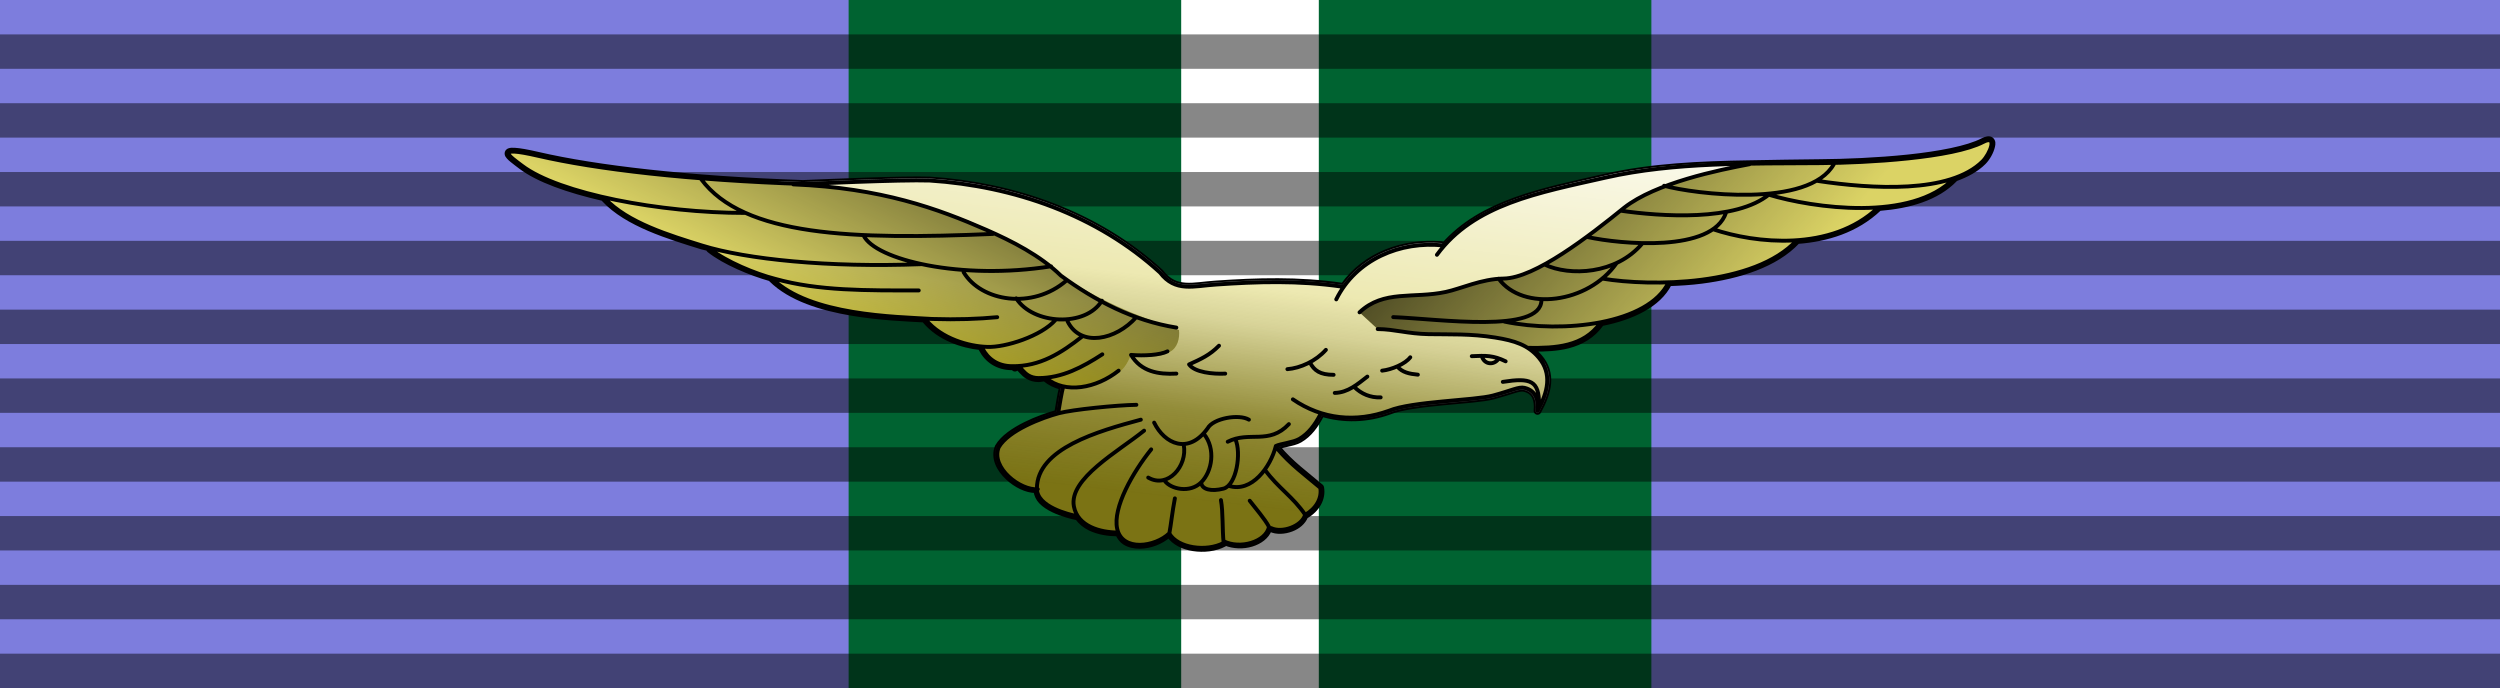 <?xml version="1.0" encoding="UTF-8" standalone="no"?>
<!-- Created with Inkscape (http://www.inkscape.org/) -->
<svg
   xmlns:dc="http://purl.org/dc/elements/1.1/"
   xmlns:cc="http://creativecommons.org/ns#"
   xmlns:rdf="http://www.w3.org/1999/02/22-rdf-syntax-ns#"
   xmlns:svg="http://www.w3.org/2000/svg"
   xmlns="http://www.w3.org/2000/svg"
   xmlns:xlink="http://www.w3.org/1999/xlink"
   xmlns:sodipodi="http://sodipodi.sourceforge.net/DTD/sodipodi-0.dtd"
   xmlns:inkscape="http://www.inkscape.org/namespaces/inkscape"
   id="svg2"
   sodipodi:version="0.32"
   inkscape:version="0.46dev+devel"
   width="218"
   height="60"
   version="1.0"
   sodipodi:docbase="C:\Documents and Settings\Vito\Desktop"
   sodipodi:docname="Medaglia di lunga navigazione aerea CFS_20_BAR.svg"
   inkscape:output_extension="org.inkscape.output.svg.inkscape">
  <defs
     id="defs5">
    <linearGradient
       id="linearGradient3401">
      <stop
         style="stop-color:#dbd365;stop-opacity:1;"
         offset="0"
         id="stop3403" />
      <stop
         style="stop-color:#aea31d;stop-opacity:1;"
         offset="1"
         id="stop3405" />
    </linearGradient>
    <linearGradient
       id="linearGradient8788">
      <stop
         style="stop-color:#000000;stop-opacity:1;"
         offset="0"
         id="stop8790" />
      <stop
         style="stop-color:#000000;stop-opacity:0;"
         offset="1"
         id="stop8792" />
    </linearGradient>
    <linearGradient
       id="linearGradient7670">
      <stop
         style="stop-color:#ffffff;stop-opacity:1;"
         offset="0"
         id="stop7672" />
      <stop
         id="stop12715"
         offset="0.523"
         style="stop-color:#ffffff;stop-opacity:0.498;" />
      <stop
         style="stop-color:#000000;stop-opacity:0.296;"
         offset="1"
         id="stop7674" />
    </linearGradient>
    <linearGradient
       inkscape:collect="always"
       id="linearGradient5697">
      <stop
         style="stop-color:#000000;stop-opacity:1;"
         offset="0"
         id="stop5699" />
      <stop
         style="stop-color:#000000;stop-opacity:0;"
         offset="1"
         id="stop5701" />
    </linearGradient>
    <linearGradient
       inkscape:collect="always"
       xlink:href="#linearGradient5697"
       id="linearGradient5703"
       x1="96.061"
       y1="1.398"
       x2="80.243"
       y2="31.903"
       gradientUnits="userSpaceOnUse" />
    <linearGradient
       inkscape:collect="always"
       xlink:href="#linearGradient7670"
       id="linearGradient7668"
       x1="109.861"
       y1="4.023"
       x2="105.332"
       y2="43.715"
       gradientUnits="userSpaceOnUse" />
    <linearGradient
       inkscape:collect="always"
       xlink:href="#linearGradient8788"
       id="linearGradient8794"
       x1="116.502"
       y1="4.918"
       x2="149.349"
       y2="32.864"
       gradientUnits="userSpaceOnUse" />
    <linearGradient
       inkscape:collect="always"
       xlink:href="#linearGradient3401"
       id="linearGradient3407"
       x1="106.832"
       y1="27.997"
       x2="105.704"
       y2="36.01"
       gradientUnits="userSpaceOnUse" />
  </defs>
  <sodipodi:namedview
     inkscape:window-height="1003"
     inkscape:window-width="1280"
     inkscape:pageshadow="2"
     inkscape:pageopacity="0.0"
     guidetolerance="10.0"
     gridtolerance="10.0"
     objecttolerance="10.0"
     borderopacity="1.0"
     bordercolor="#666666"
     pagecolor="#ffffff"
     id="base"
     inkscape:zoom="0.48532501"
     inkscape:cx="51.886528"
     inkscape:cy="447.56314"
     inkscape:window-x="-4"
     inkscape:window-y="-4"
     inkscape:current-layer="svg2"
     height="60px"
     width="218px"
     inkscape:showpageshadow="false"
     showguides="true"
     inkscape:guide-bbox="true"
     showgrid="false" />
  <rect
     style="opacity:1;fill:#7d7ddd;fill-opacity:1;fill-rule:nonzero;stroke:none;stroke-width:2;stroke-linecap:round;stroke-linejoin:round;stroke-miterlimit:4;stroke-dasharray:none;stroke-dashoffset:0;stroke-opacity:0.486"
     id="rect3411"
     width="218"
     height="60"
     x="0"
     y="0" />
  <path
     style="opacity:1;fill:#006331;fill-opacity:1;fill-rule:nonzero;stroke:none;stroke-width:2;stroke-linecap:round;stroke-linejoin:round;stroke-miterlimit:4;stroke-dasharray:none;stroke-dashoffset:0;stroke-opacity:1"
     d="M 74 0 L 74 60 L 144 60 L 144 0 L 74 0 z "
     id="rect2804" />
  <path
     style="opacity:1;fill:#ffffff;fill-opacity:1;fill-rule:nonzero;stroke:none;stroke-width:2;stroke-linecap:round;stroke-linejoin:round;stroke-miterlimit:4;stroke-dasharray:none;stroke-dashoffset:0;stroke-opacity:1"
     d="M 103 0 L 103 60 L 115 60 L 115 0 L 103 0 z "
     id="rect2809" />
  <path
     style="opacity:1;fill:#000000;fill-opacity:0.471;fill-rule:nonzero;stroke:none;stroke-width:2;stroke-linecap:round;stroke-linejoin:round;stroke-miterlimit:4;stroke-dasharray:none;stroke-dashoffset:0;stroke-opacity:0.486"
     d="M 0 3 L 0 6 L 218 6 L 218 3 L 0 3 z M 0 9 L 0 12 L 218 12 L 218 9 L 0 9 z M 0 15 L 0 18 L 218 18 L 218 15 L 0 15 z M 0 21 L 0 24 L 218 24 L 218 21 L 0 21 z M 0 27 L 0 30 L 218 30 L 218 27 L 0 27 z M 0 33 L 0 36 L 218 36 L 218 33 L 0 33 z M 0 39 L 0 42 L 218 42 L 218 39 L 0 39 z M 0 45 L 0 48 L 218 48 L 218 45 L 0 45 z M 0 51 L 0 54 L 218 54 L 218 51 L 0 51 z M 0 57 L 0 60 L 218 60 L 218 57 L 0 57 z "
     id="rect3413" />
  <path
     d="M 173.301,12.063 C 173.171,12.083 173.023,12.135 172.853,12.224 C 171.567,12.895 169.061,13.364 166.378,13.647 C 163.694,13.93 160.829,14.037 158.792,14.054 C 156.729,14.07 154.631,14.116 152.541,14.15 C 152.537,14.15 152.534,14.15 152.53,14.15 C 148.275,14.219 144.02,14.4 139.973,15.317 C 134.48,16.56 129.174,17.557 125.827,21.363 C 125.822,21.277 125.753,21.208 125.667,21.203 C 122.33,20.952 119.027,22.143 117.09,24.83 C 117.079,24.829 117.068,24.829 117.058,24.83 C 113.201,24.271 109.623,24.39 106.027,24.638 C 105.037,24.699 104.158,24.874 103.381,24.82 C 102.604,24.765 101.933,24.512 101.29,23.675 C 101.284,23.667 101.276,23.66 101.269,23.653 C 95.744,18.601 88.477,16.059 81.084,15.573 C 81.081,15.573 81.077,15.573 81.073,15.573 C 78.756,15.489 72.163,15.787 70.021,15.873 C 59.899,15.519 52.005,14.591 46.945,13.422 C 45.949,13.192 45.304,13.082 44.886,13.059 C 44.678,13.047 44.531,13.05 44.406,13.091 C 44.344,13.111 44.282,13.142 44.236,13.198 C 44.189,13.253 44.166,13.335 44.172,13.401 C 44.182,13.533 44.251,13.619 44.332,13.711 C 44.413,13.804 44.513,13.892 44.63,13.99 C 44.865,14.185 45.156,14.397 45.409,14.589 C 46.895,15.716 49.507,16.645 52.578,17.35 C 52.588,17.374 52.602,17.396 52.621,17.414 C 54.626,19.595 58.383,20.706 61.188,21.577 C 61.339,21.624 61.57,21.66 61.732,21.706 C 61.733,21.756 61.757,21.803 61.796,21.834 C 63.126,22.907 65.462,23.87 67.162,24.349 C 67.165,24.353 67.169,24.356 67.173,24.36 C 67.183,24.38 67.198,24.398 67.215,24.413 C 68.9,26.082 71.616,26.915 74.31,27.367 C 76.707,27.769 78.973,27.857 80.583,27.945 C 80.589,27.977 80.603,28.006 80.625,28.03 C 81.883,29.526 83.891,30.186 85.49,30.353 C 85.485,30.39 85.493,30.427 85.512,30.46 C 86.025,31.45 86.965,32.103 88.243,32.108 C 88.276,32.108 88.305,32.097 88.339,32.097 C 88.352,32.159 88.396,32.208 88.456,32.225 C 88.516,32.243 88.582,32.227 88.627,32.183 C 88.679,32.13 88.712,32.121 88.723,32.118 C 88.733,32.116 88.728,32.113 88.755,32.129 C 88.808,32.16 88.916,32.278 89.053,32.429 C 89.327,32.731 89.776,33.146 90.568,33.146 C 90.745,33.145 90.908,33.095 91.08,33.082 C 91.087,33.089 91.094,33.096 91.102,33.103 C 91.518,33.451 92.001,33.673 92.51,33.809 C 92.368,34.376 92.212,35.35 92.115,35.928 C 91.386,36.133 90.379,36.471 89.405,36.956 C 88.369,37.471 87.39,38.126 86.93,38.925 C 86.926,38.932 86.923,38.939 86.92,38.946 C 86.723,39.439 86.759,39.943 86.941,40.412 C 87.124,40.882 87.455,41.318 87.848,41.686 C 88.569,42.36 89.502,42.812 90.291,42.82 C 90.345,43.177 90.494,43.503 90.739,43.762 C 91.034,44.074 91.421,44.314 91.827,44.511 C 92.64,44.906 93.534,45.112 93.897,45.185 C 93.9,45.185 93.904,45.185 93.908,45.185 C 93.909,45.187 93.917,45.184 93.918,45.185 C 94.209,45.584 94.592,45.891 95.038,46.106 C 95.782,46.463 96.657,46.59 97.439,46.598 C 97.591,46.906 97.782,47.168 98.047,47.336 C 98.435,47.583 98.912,47.682 99.402,47.679 C 100.317,47.672 101.27,47.288 101.919,46.726 C 102.35,47.354 103.144,47.742 104.021,47.882 C 104.962,48.033 105.997,47.919 106.784,47.497 C 106.818,47.478 106.844,47.447 106.859,47.411 C 107.576,47.697 108.414,47.721 109.153,47.497 C 109.885,47.274 110.497,46.824 110.731,46.191 C 110.742,46.196 110.752,46.199 110.763,46.202 C 111.303,46.466 112.018,46.418 112.641,46.18 C 113.211,45.963 113.684,45.564 113.889,45.057 C 114.915,44.474 115.461,43.485 115.287,42.51 C 115.282,42.469 115.264,42.431 115.234,42.403 C 113.914,41.279 112.651,40.387 111.489,39 C 111.676,38.934 111.921,38.87 112.246,38.796 C 112.641,38.707 113.066,38.612 113.377,38.432 C 114.237,37.937 114.799,37.131 115.244,36.292 C 115.265,36.257 115.273,36.215 115.266,36.174 C 117.177,36.742 119.201,36.695 121.176,35.982 C 122.136,35.586 123.996,35.352 125.806,35.179 C 127.616,35.006 129.377,34.888 130.244,34.655 C 131.041,34.441 131.607,34.247 132.025,34.12 C 132.444,33.992 132.699,33.946 132.89,33.991 C 133.358,34.103 133.615,34.331 133.764,34.644 C 133.914,34.957 133.946,35.361 133.903,35.8 C 133.889,35.883 133.941,35.966 134.02,35.992 C 134.1,36.019 134.185,35.982 134.223,35.907 C 134.678,35.083 135.021,34.246 135.087,33.424 C 135.153,32.602 134.932,31.796 134.298,31.07 C 134.091,30.832 133.891,30.663 133.69,30.492 C 134.738,30.493 135.79,30.456 136.762,30.203 C 137.893,29.908 138.921,29.336 139.675,28.276 C 139.682,28.27 139.69,28.263 139.696,28.255 C 142.381,27.718 144.668,26.607 145.596,24.777 C 146.517,24.744 147.456,24.685 148.401,24.563 C 151.653,24.143 154.866,23.138 156.776,21.096 C 159.315,20.906 161.886,20.128 163.881,18.238 C 163.889,18.232 163.896,18.225 163.902,18.217 C 166.479,18.013 168.922,17.324 170.506,15.68 C 170.519,15.668 170.53,15.654 170.538,15.638 C 171.502,15.29 172.365,14.833 173.013,14.182 C 173.365,13.83 173.689,13.246 173.792,12.77 C 173.818,12.651 173.839,12.536 173.824,12.427 C 173.809,12.318 173.752,12.199 173.653,12.127 C 173.555,12.056 173.432,12.043 173.301,12.063 z "
     style="fill:url(#linearGradient3407);fill-opacity:1;fill-rule:evenodd;stroke:#000000;stroke-width:0.342px;stroke-linecap:round;stroke-linejoin:round;stroke-opacity:1"
     id="path6022"
     sodipodi:nodetypes="csssssscccccsscsscssssssssccscscscsccccscsssssscsccssssscsssssscsscsscsccsccccsscccssssscscsscscccscccccssssc" />
  <path
     style="fill:url(#linearGradient7668);fill-opacity:1;fill-rule:evenodd;stroke:none;stroke-width:0.342px;stroke-linecap:round;stroke-linejoin:round;stroke-opacity:1"
     d="M 152.531 14.156 C 148.277 14.226 144.015 14.396 139.969 15.312 C 134.475 16.556 129.159 17.569 125.812 21.375 C 125.807 21.289 125.742 21.193 125.656 21.188 C 122.319 20.937 119.031 22.156 117.094 24.844 C 117.083 24.843 117.073 24.843 117.062 24.844 C 113.206 24.285 109.627 24.377 106.031 24.625 C 105.042 24.686 104.152 24.867 103.375 24.812 C 102.598 24.758 101.925 24.525 101.281 23.688 C 101.275 23.68 101.289 23.663 101.281 23.656 C 95.757 18.604 88.486 16.048 81.094 15.562 C 81.09 15.562 81.066 15.562 81.062 15.562 C 78.745 15.478 72.173 15.789 70.031 15.875 C 69.249 15.848 68.506 15.815 67.75 15.781 L 67.75 15.844 C 72.443 16.073 76.999 16.848 81.406 18.188 C 85.728 19.501 89.069 21.315 91.781 23.406 C 95.229 26.064 99.561 27.729 102.812 28.781 C 102.881 29.487 102.693 30.337 102 30.688 C 100.718 31.336 99.62 31.039 98.625 30.938 C 98.389 31.454 98.166 32.038 97.531 32.5 C 96.024 33.596 94.423 33.827 92.875 33.781 L 92.5 33.812 C 92.358 34.379 92.222 35.359 92.125 35.938 C 91.396 36.143 90.379 36.485 89.406 36.969 C 88.37 37.484 87.397 38.138 86.938 38.938 C 86.933 38.944 86.909 38.93 86.906 38.938 C 86.709 39.43 86.755 39.937 86.938 40.406 C 87.12 40.876 87.451 41.32 87.844 41.688 C 88.565 42.362 89.493 42.804 90.281 42.812 C 90.335 43.169 90.505 43.491 90.75 43.75 C 91.045 44.062 91.406 44.303 91.812 44.5 C 92.625 44.895 93.544 45.115 93.906 45.188 C 94.197 45.586 94.585 45.88 95.031 46.094 C 95.775 46.451 96.655 46.586 97.438 46.594 C 97.59 46.901 97.767 47.175 98.031 47.344 C 98.42 47.591 98.917 47.691 99.406 47.688 C 100.321 47.681 101.257 47.281 101.906 46.719 C 102.337 47.347 103.154 47.735 104.031 47.875 C 104.972 48.026 105.994 47.922 106.781 47.5 C 106.815 47.481 106.829 47.442 106.844 47.406 C 107.561 47.692 108.418 47.724 109.156 47.5 C 109.889 47.277 110.484 46.82 110.719 46.188 C 110.729 46.192 110.739 46.185 110.75 46.188 C 111.289 46.452 112.033 46.425 112.656 46.188 C 113.226 45.97 113.67 45.57 113.875 45.062 C 114.9 44.48 115.456 43.476 115.281 42.5 C 115.277 42.459 115.249 42.434 115.219 42.406 C 113.899 41.283 112.662 40.388 111.5 39 C 111.687 38.934 111.925 38.855 112.25 38.781 C 112.644 38.692 113.064 38.617 113.375 38.438 C 114.234 37.942 114.805 37.12 115.25 36.281 C 115.271 36.246 115.257 36.228 115.25 36.188 C 117.161 36.755 119.213 36.682 121.188 35.969 C 122.148 35.573 124.002 35.36 125.812 35.188 C 127.623 35.015 129.383 34.889 130.25 34.656 C 131.047 34.442 131.612 34.252 132.031 34.125 C 132.45 33.998 132.685 33.954 132.875 34 C 133.344 34.112 133.6 34.344 133.75 34.656 C 133.9 34.969 133.949 35.374 133.906 35.812 C 133.892 35.896 133.951 35.973 134.031 36 C 134.111 36.027 134.18 35.981 134.219 35.906 C 134.673 35.082 135.028 34.259 135.094 33.438 C 135.15 32.742 134.993 32.045 134.562 31.406 C 134.632 31.527 134.689 31.66 134.75 31.781 C 134.527 31.58 134.352 31.381 134.188 31.188 C 133.255 30.086 132.072 29.706 130.406 29.438 C 128.223 29.085 126.452 29.161 124.594 29.125 C 122.735 29.089 121.622 28.702 120.125 28.688 L 118.562 27.25 C 120.669 25.264 123.233 26.074 126.062 25.469 C 127.409 25.181 129.19 24.309 131.125 24.281 C 133.863 24.241 138.582 20.593 141.625 18.125 C 144.381 15.96 149.874 14.815 152.562 14.312 C 152.86 14.257 153.105 14.207 153.312 14.156 C 153.051 14.161 152.792 14.152 152.531 14.156 z M 54.438 18.875 C 55.114 19.296 55.857 19.643 56.625 19.969 C 55.857 19.642 55.114 19.296 54.438 18.875 z "
     id="path5705" />
  <path
     id="path1891"
     style="fill:none;fill-rule:evenodd;stroke:#000000;stroke-width:0.342px;stroke-linecap:round;stroke-linejoin:round;stroke-opacity:1"
     d="M 70.249,16.053 C 60.001,15.706 52.031,14.765 46.913,13.583 C 42.946,12.667 44.491,13.672 45.515,14.449 C 48.742,16.898 57.602,18.567 64.93,18.567 M 52.744,17.298 C 54.696,19.421 58.431,20.544 61.237,21.416 C 65.073,22.607 72.195,23.348 80.353,23.035 M 61.911,21.701 C 63.292,22.816 65.905,23.89 67.589,24.316 C 71.37,25.376 75.56,25.327 80.114,25.327 M 67.333,24.291 C 70.612,27.538 78.097,27.611 81.274,27.814 C 83.47,27.885 85.336,27.812 86.957,27.659 M 80.76,27.918 C 82.122,29.538 84.467,30.203 86.081,30.249 C 87.666,30.318 90.828,29.297 92.043,27.893 M 85.666,30.378 C 86.155,31.321 87.026,31.928 88.248,31.932 C 90.687,31.971 92.555,30.77 94.367,29.342 M 88.506,32.062 C 89.037,31.529 89.099,32.968 90.571,32.968 C 92.617,32.965 94.413,32.008 96.123,30.896 M 91.217,32.968 C 92.893,34.372 95.597,33.866 97.543,32.321 M 92.714,33.694 C 92.571,34.206 92.379,35.385 92.276,36 M 99.092,35.3 C 97.359,35.329 93.509,35.715 92.322,36.034 C 90.879,36.422 87.938,37.521 87.085,39.004 C 86.368,40.798 89.013,42.804 90.493,42.655 M 99.48,36.595 C 95.751,37.597 90.417,39.109 90.417,42.605 C 90.417,44.21 93.218,44.87 93.928,45.013 M 99.764,37.553 C 97.522,39.363 93.184,41.747 93.643,44.159 C 93.976,45.908 95.951,46.434 97.508,46.437 M 100.383,39.185 C 98.801,41.157 97.012,44.266 97.417,46.107 C 97.862,48.136 100.756,47.684 101.961,46.504 M 102.449,43.459 C 102.222,44.632 102.111,45.761 101.965,46.516 C 102.691,47.806 105.215,48.14 106.702,47.344 C 106.574,46.164 106.661,44.675 106.466,43.608 M 106.702,47.194 C 108.115,47.912 110.381,47.272 110.656,45.942 C 110.285,45.238 109.487,44.334 108.975,43.664 M 110.841,46.049 C 111.791,46.514 113.536,45.885 113.81,44.883 C 112.764,43.332 111.437,42.53 110.324,40.998 M 113.803,44.903 C 114.78,44.347 115.287,43.427 115.127,42.534 C 113.811,41.413 112.531,40.506 111.35,39.093 M 100.641,36.854 C 101.542,38.698 103.625,39.689 105.302,37.354 C 105.79,36.467 108.037,36.08 108.904,36.595 M 103.224,38.796 C 103.565,40.634 101.841,42.64 100.125,41.645 M 101.545,41.904 C 102.064,42.655 103.771,43.04 104.752,42.052 C 105.701,41.096 106.033,39.134 104.973,37.831 M 104.752,42.125 C 104.817,42.665 105.595,42.888 106.689,42.608 C 107.822,42.318 108.269,39.483 107.722,38.293 M 107.15,42.367 C 109.158,42.998 110.793,40.716 111.25,38.908 M 107.059,38.519 C 108.939,37.558 110.65,38.829 112.39,36.983 M 111.252,38.892 C 111.654,38.69 112.743,38.595 113.294,38.278 C 114.112,37.807 114.663,37.032 115.101,36.206 M 112.739,34.822 C 115.297,36.578 118.251,36.853 121.116,35.818 C 123.133,34.987 128.552,34.932 130.198,34.49 C 131.78,34.064 132.444,33.701 132.935,33.819 C 133.953,34.063 134.168,34.904 134.079,35.818 C 134.976,34.192 135.364,32.582 134.173,31.176 C 133.24,30.074 132.062,29.705 130.396,29.436 C 128.213,29.084 126.445,29.175 124.586,29.139 C 122.728,29.103 121.633,28.709 120.136,28.695 M 112.261,32.191 C 113.393,32.104 114.748,31.486 115.617,30.508 M 114.223,31.596 C 114.596,32.322 115.115,32.684 116.29,32.684 M 116.392,34.263 C 117.546,34.235 118.376,33.5 119.232,32.839 M 118.073,33.728 C 118.718,34.362 119.508,34.688 120.394,34.652 M 120.523,32.321 C 121.345,32.234 122.543,31.736 122.976,31.155 M 121.852,31.968 C 122.277,32.467 122.891,32.604 123.637,32.671 M 101.803,30.637 C 101.186,30.958 99.756,31.048 98.627,30.948 C 99.503,32.411 101.011,32.662 102.578,32.58 M 106.297,30.145 C 105.494,30.968 104.699,31.32 103.688,31.777 C 104.165,32.473 105.78,32.634 106.838,32.58 M 61.136,15.614 C 64.828,20.612 74.404,20.924 86.585,20.398 M 102.578,28.565 C 98.815,27.958 95.535,26.244 92.508,24.032 C 90.732,22.291 88.232,21.016 86.009,20.044 C 81.793,18.2 76.847,16.386 69.172,16.078 C 70.542,16.031 78.59,15.653 81.071,15.743 C 88.432,16.227 95.668,18.752 101.158,23.773 C 102.496,25.515 104.092,24.932 106.043,24.811 C 109.635,24.564 113.195,24.441 117.033,24.997 M 116.521,26.105 C 118.234,22.64 122.095,20.98 125.923,21.411 M 125.3,22.219 C 128.53,17.809 134.155,16.812 140.018,15.485 C 146.027,14.124 152.523,14.276 158.793,14.225 C 162.877,14.192 170.265,13.772 172.939,12.377 C 174.216,11.711 173.529,13.422 172.891,14.063 C 170.04,16.922 163.195,16.475 158.518,15.779 M 118.551,27.235 C 120.658,25.248 123.245,26.062 126.075,25.457 C 127.421,25.169 129.175,24.319 131.11,24.291 C 133.848,24.252 138.58,20.581 141.623,18.113 C 144.379,15.948 149.875,14.822 152.564,14.319 M 75.295,20.519 C 76.316,22.662 83.8,24.463 91.654,23.223 M 84.029,23.74 C 85.559,26.294 90.032,27.031 92.994,24.464 M 88.615,26.014 C 90.07,28.313 94.686,28.554 96.085,26.221 M 93.097,28.03 C 94.243,30.33 97.325,29.635 99.073,27.668 M 128.34,31.06 C 129.589,30.998 130.214,30.986 131.292,31.507 M 129.227,31.084 C 129.424,31.772 130.252,31.893 130.68,31.283 M 159.922,14.297 C 157.751,18.205 147.684,16.907 145.106,16.197 M 154.298,16.929 C 151.384,19.351 144.79,18.872 141.338,18.374 M 150.509,18.544 C 149.334,22.056 141.323,21.301 138.422,20.667 M 143.212,21.226 C 140.939,23.942 136.856,24.105 134.69,23.069 M 140.96,22.951 C 138.502,26.465 132.813,27.194 130.68,24.299 M 134.412,26.198 C 134.342,29.102 125.546,27.821 121.489,27.651 M 170.386,15.561 C 166.697,19.389 158.081,18.132 154.241,16.979 M 163.77,18.11 C 159.665,21.998 153.023,21.213 149.395,19.996 M 156.692,20.946 C 152.975,24.981 143.893,24.986 139.759,24.299 M 145.496,24.634 C 143.756,28.246 136.329,29.116 131.181,28.042 M 139.541,28.176 C 138.085,30.224 135.654,30.37 133.232,30.333M 134.204,35.243 C 134.205,33.206 133.5,32.914 131.045,33.3" />
  <path
     style="fill:url(#linearGradient5703);fill-opacity:1.0;fill-rule:evenodd;stroke:none;stroke-width:0.342px;stroke-linecap:round;stroke-linejoin:round;stroke-opacity:1;opacity:1"
     d="M 44.875 13.062 C 44.666 13.051 44.53 13.053 44.406 13.094 C 44.344 13.114 44.297 13.132 44.25 13.188 C 44.203 13.243 44.151 13.34 44.156 13.406 C 44.167 13.538 44.263 13.626 44.344 13.719 C 44.425 13.811 44.508 13.902 44.625 14 C 44.859 14.195 45.153 14.401 45.406 14.594 C 46.892 15.721 49.522 16.638 52.594 17.344 C 52.603 17.368 52.606 17.388 52.625 17.406 C 54.63 19.587 58.383 20.691 61.188 21.562 C 61.339 21.61 61.557 21.673 61.719 21.719 C 61.72 21.769 61.742 21.812 61.781 21.844 C 63.111 22.917 65.456 23.864 67.156 24.344 C 67.16 24.347 67.184 24.372 67.188 24.375 C 67.198 24.396 67.201 24.391 67.219 24.406 C 68.904 26.075 71.619 26.923 74.312 27.375 C 76.709 27.777 78.984 27.85 80.594 27.938 C 80.6 27.97 80.603 28.007 80.625 28.031 C 81.882 29.527 83.901 30.178 85.5 30.344 C 85.495 30.381 85.481 30.436 85.5 30.469 C 86.013 31.459 86.973 32.089 88.25 32.094 C 88.284 32.094 88.31 32.094 88.344 32.094 C 88.357 32.155 88.409 32.201 88.469 32.219 C 88.529 32.237 88.581 32.232 88.625 32.188 C 88.677 32.135 88.708 32.127 88.719 32.125 C 88.729 32.123 88.723 32.109 88.75 32.125 C 88.804 32.156 88.925 32.286 89.062 32.438 C 89.337 32.74 89.771 33.156 90.562 33.156 C 90.739 33.156 90.921 33.107 91.094 33.094 C 91.502 33.436 91.97 33.676 92.469 33.812 L 92.875 33.781 C 94.423 33.827 96.024 33.596 97.531 32.5 C 98.166 32.038 98.389 31.454 98.625 30.938 C 99.62 31.039 100.718 31.336 102 30.688 C 102.693 30.337 102.881 29.487 102.812 28.781 C 99.561 27.729 95.229 26.064 91.781 23.406 C 89.069 21.315 85.728 19.501 81.406 18.188 C 76.999 16.848 72.443 16.073 67.75 15.844 L 67.75 15.781 C 58.732 15.374 51.605 14.515 46.938 13.438 C 45.942 13.208 45.293 13.086 44.875 13.062 z "
     id="path3754" />
  <g
     transform="matrix(0.186,0,0,0.186,26.3,434.628)"
     id="g2512" />
  <g
     transform="matrix(0.186,0,0,0.186,26.3,434.628)"
     id="g2514" />
  <g
     transform="matrix(0.186,0,0,0.186,-186.8,613.735)"
     id="g2516" />
  <g
     transform="matrix(0.186,0,0,0.186,-186.8,613.735)"
     id="g2518" />
  <g
     transform="matrix(0.186,0,0,0.186,256.732,435.274)"
     id="g2562" />
  <g
     transform="matrix(0.186,0,0,0.186,256.732,435.274)"
     id="g2564" />
  <g
     transform="matrix(0.186,0,0,0.186,43.633,614.381)"
     id="g2566" />
  <g
     transform="matrix(0.186,0,0,0.186,43.633,614.381)"
     id="g2568" />
  <g
     transform="matrix(0.186,0,0,0.186,26.3,434.628)"
     id="g5405" />
  <g
     transform="matrix(0.186,0,0,0.186,26.3,434.628)"
     id="g8230" />
  <g
     transform="matrix(0.186,0,0,0.186,-186.8,613.735)"
     id="g8616" />
  <g
     transform="matrix(0.186,0,0,0.186,-186.8,613.735)"
     id="g8621" />
  <g
     transform="matrix(0.186,0,0,0.186,256.732,435.274)"
     id="g2388" />
  <g
     transform="matrix(0.186,0,0,0.186,256.732,435.274)"
     id="g2390" />
  <g
     transform="matrix(0.186,0,0,0.186,43.633,614.381)"
     id="g2392" />
  <g
     transform="matrix(0.186,0,0,0.186,43.633,614.381)"
     id="g2394" />
  <g
     id="g3591"
     transform="matrix(0.151,0,0,0.151,-1893.657,-203.5)" />
  <g
     id="g3597"
     transform="matrix(-0.151,0,0,0.151,-1736.166,-203.5)" />
  <g
     transform="matrix(0.186,0,0,0.186,-693.163,474.933)"
     id="g19250" />
  <g
     transform="matrix(0.186,0,0,0.186,-693.163,474.933)"
     id="g19252" />
  <g
     transform="matrix(0.186,0,0,0.186,-906.262,654.041)"
     id="g19254" />
  <g
     transform="matrix(0.186,0,0,0.186,-906.262,654.041)"
     id="g19256" />
  <g
     transform="translate(-574.951,-563.144)"
     id="g21645" />
  <g
     transform="matrix(0.186,0,0,0.186,327.848,629.144)"
     id="g33103" />
  <g
     transform="matrix(0.186,0,0,0.186,327.848,629.144)"
     id="g33105" />
  <g
     transform="matrix(0.186,0,0,0.186,114.748,808.251)"
     id="g33107" />
  <g
     transform="matrix(0.186,0,0,0.186,114.748,808.251)"
     id="g33109" />
  <g
     transform="matrix(0.186,0,0,0.186,558.28,629.79)"
     id="g33111" />
  <g
     transform="matrix(0.186,0,0,0.186,558.28,629.79)"
     id="g33113" />
  <g
     transform="matrix(0.186,0,0,0.186,345.181,808.897)"
     id="g33115" />
  <g
     transform="matrix(0.186,0,0,0.186,345.181,808.897)"
     id="g33117" />
  <g
     transform="matrix(0.186,0,0,0.186,327.848,629.144)"
     id="g33119" />
  <g
     transform="matrix(0.186,0,0,0.186,327.848,629.144)"
     id="g33121" />
  <g
     transform="matrix(0.186,0,0,0.186,114.748,808.251)"
     id="g33123" />
  <g
     transform="matrix(0.186,0,0,0.186,114.748,808.251)"
     id="g33125" />
  <g
     transform="matrix(0.186,0,0,0.186,558.28,629.79)"
     id="g33127" />
  <g
     transform="matrix(0.186,0,0,0.186,558.28,629.79)"
     id="g33129" />
  <g
     transform="matrix(0.186,0,0,0.186,345.181,808.897)"
     id="g33131" />
  <g
     transform="matrix(0.186,0,0,0.186,345.181,808.897)"
     id="g33133" />
  <g
     id="g33135"
     transform="matrix(0.151,0,0,0.151,-1592.109,-8.984)" />
  <g
     id="g33137"
     transform="matrix(-0.151,0,0,0.151,-1434.618,-8.984)" />
  <g
     transform="matrix(0.186,0,0,0.186,-391.615,669.449)"
     id="g33139" />
  <g
     transform="matrix(0.186,0,0,0.186,-391.615,669.449)"
     id="g33141" />
  <g
     transform="matrix(0.186,0,0,0.186,-604.714,848.556)"
     id="g33143" />
  <g
     transform="matrix(0.186,0,0,0.186,-604.714,848.556)"
     id="g33145" />
  <g
     transform="translate(-273.403,-368.628)"
     id="g33147" />
  <g
     transform="matrix(0.186,0,0,0.186,511.509,437.227)"
     id="g3740" />
  <g
     transform="matrix(0.186,0,0,0.186,511.509,437.227)"
     id="g3742" />
  <g
     transform="matrix(0.186,0,0,0.186,298.41,616.335)"
     id="g3744" />
  <g
     transform="matrix(0.186,0,0,0.186,298.41,616.335)"
     id="g3746" />
  <g
     transform="matrix(0.186,0,0,0.186,741.942,437.873)"
     id="g3748" />
  <g
     transform="matrix(0.186,0,0,0.186,741.942,437.873)"
     id="g3750" />
  <g
     transform="matrix(0.186,0,0,0.186,528.842,616.98)"
     id="g3752" />
  <g
     transform="matrix(0.186,0,0,0.186,528.842,616.98)"
     id="g3754" />
  <g
     transform="matrix(0.186,0,0,0.186,511.509,437.227)"
     id="g3756" />
  <g
     transform="matrix(0.186,0,0,0.186,511.509,437.227)"
     id="g3758" />
  <g
     transform="matrix(0.186,0,0,0.186,298.41,616.335)"
     id="g3760" />
  <g
     transform="matrix(0.186,0,0,0.186,298.41,616.335)"
     id="g3762" />
  <g
     transform="matrix(0.186,0,0,0.186,741.942,437.873)"
     id="g3764" />
  <g
     transform="matrix(0.186,0,0,0.186,741.942,437.873)"
     id="g3766" />
  <g
     transform="matrix(0.186,0,0,0.186,528.842,616.98)"
     id="g3768" />
  <g
     transform="matrix(0.186,0,0,0.186,528.842,616.98)"
     id="g3770" />
  <g
     id="g3772"
     transform="matrix(0.151,0,0,0.151,-1408.447,-200.901)" />
  <g
     id="g3774"
     transform="matrix(-0.151,0,0,0.151,-1250.956,-200.901)" />
  <g
     transform="matrix(0.186,0,0,0.186,-207.953,477.532)"
     id="g3776" />
  <g
     transform="matrix(0.186,0,0,0.186,-207.953,477.532)"
     id="g3778" />
  <g
     transform="matrix(0.186,0,0,0.186,-421.053,656.64)"
     id="g3780" />
  <g
     transform="matrix(0.186,0,0,0.186,-421.053,656.64)"
     id="g3782" />
  <g
     transform="translate(-89.741,-560.545)"
     id="g3784" />
  <g
     transform="matrix(0.186,0,0,0.186,349.27,523.101)"
     id="g9663" />
  <g
     transform="matrix(0.186,0,0,0.186,349.27,523.101)"
     id="g9665" />
  <g
     transform="matrix(0.186,0,0,0.186,136.171,702.208)"
     id="g9667" />
  <g
     transform="matrix(0.186,0,0,0.186,136.171,702.208)"
     id="g9669" />
  <g
     transform="matrix(0.186,0,0,0.186,579.703,523.747)"
     id="g9671" />
  <g
     transform="matrix(0.186,0,0,0.186,579.703,523.747)"
     id="g9673" />
  <g
     transform="matrix(0.186,0,0,0.186,366.603,702.854)"
     id="g9675" />
  <g
     transform="matrix(0.186,0,0,0.186,366.603,702.854)"
     id="g9677" />
  <g
     transform="matrix(0.186,0,0,0.186,349.27,523.101)"
     id="g9679" />
  <g
     transform="matrix(0.186,0,0,0.186,349.27,523.101)"
     id="g9681" />
  <g
     transform="matrix(0.186,0,0,0.186,136.171,702.208)"
     id="g9683" />
  <g
     transform="matrix(0.186,0,0,0.186,136.171,702.208)"
     id="g9685" />
  <g
     transform="matrix(0.186,0,0,0.186,579.703,523.747)"
     id="g9687" />
  <g
     transform="matrix(0.186,0,0,0.186,579.703,523.747)"
     id="g9689" />
  <g
     transform="matrix(0.186,0,0,0.186,366.603,702.854)"
     id="g9691" />
  <g
     transform="matrix(0.186,0,0,0.186,366.603,702.854)"
     id="g9693" />
  <g
     id="g9695"
     transform="matrix(0.151,0,0,0.151,-1570.686,-115.027)" />
  <g
     id="g9697"
     transform="matrix(-0.151,0,0,0.151,-1413.196,-115.027)" />
  <g
     transform="matrix(0.186,0,0,0.186,-370.193,563.406)"
     id="g9699" />
  <g
     transform="matrix(0.186,0,0,0.186,-370.193,563.406)"
     id="g9701" />
  <g
     transform="matrix(0.186,0,0,0.186,-583.292,742.513)"
     id="g9703" />
  <g
     transform="matrix(0.186,0,0,0.186,-583.292,742.513)"
     id="g9705" />
  <g
     transform="translate(-251.98,-474.671)"
     id="g9707" />
  <g
     transform="matrix(0.186,0,0,0.186,572.045,734.736)"
     id="g2786" />
  <g
     transform="matrix(0.186,0,0,0.186,572.045,734.736)"
     id="g2788" />
  <g
     transform="matrix(0.186,0,0,0.186,358.945,913.844)"
     id="g2790" />
  <g
     transform="matrix(0.186,0,0,0.186,358.945,913.844)"
     id="g2792" />
  <g
     transform="matrix(0.186,0,0,0.186,802.478,735.382)"
     id="g2794" />
  <g
     transform="matrix(0.186,0,0,0.186,802.478,735.382)"
     id="g2796" />
  <g
     transform="matrix(0.186,0,0,0.186,589.378,914.489)"
     id="g2798" />
  <g
     transform="matrix(0.186,0,0,0.186,589.378,914.489)"
     id="g2800" />
  <g
     transform="matrix(0.186,0,0,0.186,572.045,734.736)"
     id="g2804" />
  <g
     transform="matrix(0.186,0,0,0.186,572.045,734.736)"
     id="g2806" />
  <g
     transform="matrix(0.186,0,0,0.186,358.945,913.844)"
     id="g2808" />
  <g
     transform="matrix(0.186,0,0,0.186,358.945,913.844)"
     id="g2810" />
  <g
     transform="matrix(0.186,0,0,0.186,802.478,735.382)"
     id="g2812" />
  <g
     transform="matrix(0.186,0,0,0.186,802.478,735.382)"
     id="g2814" />
  <g
     transform="matrix(0.186,0,0,0.186,589.378,914.489)"
     id="g2816" />
  <g
     transform="matrix(0.186,0,0,0.186,589.378,914.489)"
     id="g2818" />
  <g
     transform="matrix(0.186,0,0,0.186,311.166,585.717)"
     id="g5282" />
  <g
     transform="matrix(0.186,0,0,0.186,311.166,585.717)"
     id="g5284" />
  <g
     transform="matrix(0.186,0,0,0.186,98.067,764.825)"
     id="g5286" />
  <g
     transform="matrix(0.186,0,0,0.186,98.067,764.825)"
     id="g5288" />
  <g
     transform="matrix(0.186,0,0,0.186,541.599,586.363)"
     id="g5290" />
  <g
     transform="matrix(0.186,0,0,0.186,541.599,586.363)"
     id="g5292" />
  <g
     transform="matrix(0.186,0,0,0.186,328.499,765.47)"
     id="g5294" />
  <g
     transform="matrix(0.186,0,0,0.186,328.499,765.47)"
     id="g5296" />
  <g
     transform="matrix(0.186,0,0,0.186,311.166,585.717)"
     id="g5302" />
  <g
     transform="matrix(0.186,0,0,0.186,311.166,585.717)"
     id="g5304" />
  <g
     transform="matrix(0.186,0,0,0.186,98.067,764.825)"
     id="g5306" />
  <g
     transform="matrix(0.186,0,0,0.186,98.067,764.825)"
     id="g5308" />
  <g
     transform="matrix(0.186,0,0,0.186,541.599,586.363)"
     id="g5310" />
  <g
     transform="matrix(0.186,0,0,0.186,541.599,586.363)"
     id="g5312" />
  <g
     transform="matrix(0.186,0,0,0.186,328.499,765.47)"
     id="g5314" />
  <g
     transform="matrix(0.186,0,0,0.186,328.499,765.47)"
     id="g5316" />
  <g
     transform="matrix(0.186,0,0,0.186,289.938,480.646)"
     id="g10856" />
  <g
     transform="matrix(0.186,0,0,0.186,289.938,480.646)"
     id="g10858" />
  <g
     transform="matrix(0.186,0,0,0.186,76.839,659.754)"
     id="g10860" />
  <g
     transform="matrix(0.186,0,0,0.186,76.839,659.754)"
     id="g10862" />
  <g
     transform="matrix(0.186,0,0,0.186,520.371,481.292)"
     id="g10864" />
  <g
     transform="matrix(0.186,0,0,0.186,520.371,481.292)"
     id="g10866" />
  <g
     transform="matrix(0.186,0,0,0.186,307.271,660.399)"
     id="g10868" />
  <g
     transform="matrix(0.186,0,0,0.186,307.271,660.399)"
     id="g10870" />
  <g
     transform="matrix(0.186,0,0,0.186,289.938,480.646)"
     id="g10874" />
  <g
     transform="matrix(0.186,0,0,0.186,289.938,480.646)"
     id="g10876" />
  <g
     transform="matrix(0.186,0,0,0.186,76.839,659.754)"
     id="g10878" />
  <g
     transform="matrix(0.186,0,0,0.186,76.839,659.754)"
     id="g10880" />
  <g
     transform="matrix(0.186,0,0,0.186,520.371,481.292)"
     id="g10882" />
  <g
     transform="matrix(0.186,0,0,0.186,520.371,481.292)"
     id="g10884" />
  <g
     transform="matrix(0.186,0,0,0.186,307.271,660.399)"
     id="g10886" />
  <g
     transform="matrix(0.186,0,0,0.186,307.271,660.399)"
     id="g10888" />
  <g
     transform="translate(-806.93,-0.164)"
     id="g6923" />
  <g
     transform="matrix(0.186,0,0,0.186,268.431,576.087)"
     id="g5785" />
  <g
     transform="matrix(0.186,0,0,0.186,268.431,576.087)"
     id="g5787" />
  <g
     transform="matrix(0.186,0,0,0.186,55.331,755.194)"
     id="g5789" />
  <g
     transform="matrix(0.186,0,0,0.186,55.331,755.194)"
     id="g5791" />
  <g
     transform="matrix(0.186,0,0,0.186,498.864,576.733)"
     id="g5793" />
  <g
     transform="matrix(0.186,0,0,0.186,498.864,576.733)"
     id="g5795" />
  <g
     transform="matrix(0.186,0,0,0.186,285.764,755.84)"
     id="g5797" />
  <g
     transform="matrix(0.186,0,0,0.186,285.764,755.84)"
     id="g5799" />
  <g
     transform="matrix(0.186,0,0,0.186,268.431,576.087)"
     id="g5801" />
  <g
     transform="matrix(0.186,0,0,0.186,268.431,576.087)"
     id="g5803" />
  <g
     transform="matrix(0.186,0,0,0.186,55.331,755.194)"
     id="g5805" />
  <g
     transform="matrix(0.186,0,0,0.186,55.331,755.194)"
     id="g5807" />
  <g
     transform="matrix(0.186,0,0,0.186,498.864,576.733)"
     id="g5809" />
  <g
     transform="matrix(0.186,0,0,0.186,498.864,576.733)"
     id="g5811" />
  <g
     transform="matrix(0.186,0,0,0.186,285.764,755.84)"
     id="g5813" />
  <g
     transform="matrix(0.186,0,0,0.186,285.764,755.84)"
     id="g5815" />
  <g
     id="g5817"
     transform="matrix(0.151,0,0,0.151,-1651.525,-62.041)" />
  <g
     id="g5819"
     transform="matrix(-0.151,0,0,0.151,-1494.035,-62.041)" />
  <g
     transform="matrix(0.186,0,0,0.186,-451.032,616.392)"
     id="g5821" />
  <g
     transform="matrix(0.186,0,0,0.186,-451.032,616.392)"
     id="g5823" />
  <g
     transform="matrix(0.186,0,0,0.186,-664.131,795.499)"
     id="g5825" />
  <g
     transform="matrix(0.186,0,0,0.186,-664.131,795.499)"
     id="g5827" />
  <g
     transform="translate(-332.82,-421.685)"
     id="g5829" />
  <g
     transform="matrix(0.186,0,0,0.186,569.979,770.602)"
     id="g5831" />
  <g
     transform="matrix(0.186,0,0,0.186,569.979,770.602)"
     id="g5833" />
  <g
     transform="matrix(0.186,0,0,0.186,356.879,949.71)"
     id="g5835" />
  <g
     transform="matrix(0.186,0,0,0.186,356.879,949.71)"
     id="g5837" />
  <g
     transform="matrix(0.186,0,0,0.186,800.412,771.248)"
     id="g5839" />
  <g
     transform="matrix(0.186,0,0,0.186,800.412,771.248)"
     id="g5841" />
  <g
     transform="matrix(0.186,0,0,0.186,587.312,950.355)"
     id="g5843" />
  <g
     transform="matrix(0.186,0,0,0.186,587.312,950.355)"
     id="g5845" />
  <g
     transform="matrix(0.186,0,0,0.186,569.979,770.602)"
     id="g5847" />
  <g
     transform="matrix(0.186,0,0,0.186,569.979,770.602)"
     id="g5849" />
  <g
     transform="matrix(0.186,0,0,0.186,356.879,949.71)"
     id="g5851" />
  <g
     transform="matrix(0.186,0,0,0.186,356.879,949.71)"
     id="g5853" />
  <g
     transform="matrix(0.186,0,0,0.186,800.412,771.248)"
     id="g5855" />
  <g
     transform="matrix(0.186,0,0,0.186,800.412,771.248)"
     id="g5857" />
  <g
     transform="matrix(0.186,0,0,0.186,587.312,950.355)"
     id="g5859" />
  <g
     transform="matrix(0.186,0,0,0.186,587.312,950.355)"
     id="g5861" />
  <g
     id="g5863"
     transform="matrix(0.151,0,0,0.151,-1349.977,132.475)" />
  <g
     id="g5865"
     transform="matrix(-0.151,0,0,0.151,-1192.487,132.475)" />
  <g
     transform="matrix(0.186,0,0,0.186,-149.484,810.908)"
     id="g5867" />
  <g
     transform="matrix(0.186,0,0,0.186,-149.484,810.908)"
     id="g5869" />
  <g
     transform="matrix(0.186,0,0,0.186,-362.583,990.015)"
     id="g5871" />
  <g
     transform="matrix(0.186,0,0,0.186,-362.583,990.015)"
     id="g5873" />
  <g
     transform="translate(-31.271,-227.17)"
     id="g5875" />
  <g
     transform="matrix(0.186,0,0,0.186,753.64,578.686)"
     id="g5877" />
  <g
     transform="matrix(0.186,0,0,0.186,753.64,578.686)"
     id="g5879" />
  <g
     transform="matrix(0.186,0,0,0.186,540.541,757.793)"
     id="g5881" />
  <g
     transform="matrix(0.186,0,0,0.186,540.541,757.793)"
     id="g5883" />
  <g
     transform="matrix(0.186,0,0,0.186,984.073,579.332)"
     id="g5885" />
  <g
     transform="matrix(0.186,0,0,0.186,984.073,579.332)"
     id="g5887" />
  <g
     transform="matrix(0.186,0,0,0.186,770.974,758.439)"
     id="g5889" />
  <g
     transform="matrix(0.186,0,0,0.186,770.974,758.439)"
     id="g5891" />
  <g
     transform="matrix(0.186,0,0,0.186,753.64,578.686)"
     id="g5893" />
  <g
     transform="matrix(0.186,0,0,0.186,753.64,578.686)"
     id="g5895" />
  <g
     transform="matrix(0.186,0,0,0.186,540.541,757.793)"
     id="g5897" />
  <g
     transform="matrix(0.186,0,0,0.186,540.541,757.793)"
     id="g5899" />
  <g
     transform="matrix(0.186,0,0,0.186,984.073,579.332)"
     id="g5901" />
  <g
     transform="matrix(0.186,0,0,0.186,984.073,579.332)"
     id="g5903" />
  <g
     transform="matrix(0.186,0,0,0.186,770.974,758.439)"
     id="g5905" />
  <g
     transform="matrix(0.186,0,0,0.186,770.974,758.439)"
     id="g5907" />
  <g
     id="g5909"
     transform="matrix(0.151,0,0,0.151,-1166.316,-59.442)" />
  <g
     id="g5911"
     transform="matrix(-0.151,0,0,0.151,-1008.825,-59.442)" />
  <g
     transform="matrix(0.186,0,0,0.186,34.178,618.991)"
     id="g5913" />
  <g
     transform="matrix(0.186,0,0,0.186,34.178,618.991)"
     id="g5915" />
  <g
     transform="matrix(0.186,0,0,0.186,-178.922,798.098)"
     id="g5917" />
  <g
     transform="matrix(0.186,0,0,0.186,-178.922,798.098)"
     id="g5919" />
  <g
     transform="translate(152.39,-419.086)"
     id="g5921" />
  <g
     transform="matrix(0.186,0,0,0.186,591.401,664.56)"
     id="g5923" />
  <g
     transform="matrix(0.186,0,0,0.186,591.401,664.56)"
     id="g5925" />
  <g
     transform="matrix(0.186,0,0,0.186,378.302,843.667)"
     id="g5927" />
  <g
     transform="matrix(0.186,0,0,0.186,378.302,843.667)"
     id="g5929" />
  <g
     transform="matrix(0.186,0,0,0.186,821.834,665.205)"
     id="g5931" />
  <g
     transform="matrix(0.186,0,0,0.186,821.834,665.205)"
     id="g5933" />
  <g
     transform="matrix(0.186,0,0,0.186,608.734,844.313)"
     id="g5935" />
  <g
     transform="matrix(0.186,0,0,0.186,608.734,844.313)"
     id="g5937" />
  <g
     transform="matrix(0.186,0,0,0.186,591.401,664.56)"
     id="g5939" />
  <g
     transform="matrix(0.186,0,0,0.186,591.401,664.56)"
     id="g5941" />
  <g
     transform="matrix(0.186,0,0,0.186,378.302,843.667)"
     id="g5943" />
  <g
     transform="matrix(0.186,0,0,0.186,378.302,843.667)"
     id="g5945" />
  <g
     transform="matrix(0.186,0,0,0.186,821.834,665.205)"
     id="g5947" />
  <g
     transform="matrix(0.186,0,0,0.186,821.834,665.205)"
     id="g5949" />
  <g
     transform="matrix(0.186,0,0,0.186,608.734,844.313)"
     id="g5951" />
  <g
     transform="matrix(0.186,0,0,0.186,608.734,844.313)"
     id="g5953" />
  <g
     id="g5955"
     transform="matrix(0.151,0,0,0.151,-1328.555,26.432)" />
  <g
     id="g5957"
     transform="matrix(-0.151,0,0,0.151,-1171.064,26.432)" />
  <g
     transform="matrix(0.186,0,0,0.186,-128.061,704.865)"
     id="g5959" />
  <g
     transform="matrix(0.186,0,0,0.186,-128.061,704.865)"
     id="g5961" />
  <g
     transform="matrix(0.186,0,0,0.186,-341.161,883.972)"
     id="g5963" />
  <g
     transform="matrix(0.186,0,0,0.186,-341.161,883.972)"
     id="g5965" />
  <g
     transform="translate(-9.849,-333.212)"
     id="g5967" />
  <g
     transform="matrix(0.186,0,0,0.186,814.176,876.195)"
     id="g5969" />
  <g
     transform="matrix(0.186,0,0,0.186,814.176,876.195)"
     id="g5971" />
  <g
     transform="matrix(0.186,0,0,0.186,601.077,1055.302)"
     id="g5973" />
  <g
     transform="matrix(0.186,0,0,0.186,601.077,1055.302)"
     id="g5975" />
  <g
     transform="matrix(0.186,0,0,0.186,1044.609,876.841)"
     id="g5977" />
  <g
     transform="matrix(0.186,0,0,0.186,1044.609,876.841)"
     id="g5979" />
  <g
     transform="matrix(0.186,0,0,0.186,831.509,1055.948)"
     id="g5981" />
  <g
     transform="matrix(0.186,0,0,0.186,831.509,1055.948)"
     id="g5983" />
  <g
     transform="matrix(0.186,0,0,0.186,814.176,876.195)"
     id="g5985" />
  <g
     transform="matrix(0.186,0,0,0.186,814.176,876.195)"
     id="g5987" />
  <g
     transform="matrix(0.186,0,0,0.186,601.077,1055.302)"
     id="g5989" />
  <g
     transform="matrix(0.186,0,0,0.186,601.077,1055.302)"
     id="g5991" />
  <g
     transform="matrix(0.186,0,0,0.186,1044.609,876.841)"
     id="g5993" />
  <g
     transform="matrix(0.186,0,0,0.186,1044.609,876.841)"
     id="g5995" />
  <g
     transform="matrix(0.186,0,0,0.186,831.509,1055.948)"
     id="g5997" />
  <g
     transform="matrix(0.186,0,0,0.186,831.509,1055.948)"
     id="g5999" />
  <g
     transform="matrix(0.186,0,0,0.186,553.297,727.176)"
     id="g6001" />
  <g
     transform="matrix(0.186,0,0,0.186,553.297,727.176)"
     id="g6003" />
  <g
     transform="matrix(0.186,0,0,0.186,340.198,906.283)"
     id="g6005" />
  <g
     transform="matrix(0.186,0,0,0.186,340.198,906.283)"
     id="g6007" />
  <g
     transform="matrix(0.186,0,0,0.186,783.73,727.822)"
     id="g6009" />
  <g
     transform="matrix(0.186,0,0,0.186,783.73,727.822)"
     id="g6011" />
  <g
     transform="matrix(0.186,0,0,0.186,570.63,906.929)"
     id="g6013" />
  <g
     transform="matrix(0.186,0,0,0.186,570.63,906.929)"
     id="g6015" />
  <g
     transform="matrix(0.186,0,0,0.186,553.297,727.176)"
     id="g6017" />
  <g
     transform="matrix(0.186,0,0,0.186,553.297,727.176)"
     id="g6019" />
  <g
     transform="matrix(0.186,0,0,0.186,340.198,906.283)"
     id="g6021" />
  <g
     transform="matrix(0.186,0,0,0.186,340.198,906.283)"
     id="g6023" />
  <g
     transform="matrix(0.186,0,0,0.186,783.73,727.822)"
     id="g6025" />
  <g
     transform="matrix(0.186,0,0,0.186,783.73,727.822)"
     id="g6027" />
  <g
     transform="matrix(0.186,0,0,0.186,570.63,906.929)"
     id="g6029" />
  <g
     transform="matrix(0.186,0,0,0.186,570.63,906.929)"
     id="g6031" />
  <g
     transform="matrix(0.186,0,0,0.186,532.069,622.105)"
     id="g6033" />
  <g
     transform="matrix(0.186,0,0,0.186,532.069,622.105)"
     id="g6035" />
  <g
     transform="matrix(0.186,0,0,0.186,318.97,801.212)"
     id="g6037" />
  <g
     transform="matrix(0.186,0,0,0.186,318.97,801.212)"
     id="g6039" />
  <g
     transform="matrix(0.186,0,0,0.186,762.502,622.751)"
     id="g6041" />
  <g
     transform="matrix(0.186,0,0,0.186,762.502,622.751)"
     id="g6043" />
  <g
     transform="matrix(0.186,0,0,0.186,549.403,801.858)"
     id="g6045" />
  <g
     transform="matrix(0.186,0,0,0.186,549.403,801.858)"
     id="g6047" />
  <g
     transform="matrix(0.186,0,0,0.186,532.069,622.105)"
     id="g6049" />
  <g
     transform="matrix(0.186,0,0,0.186,532.069,622.105)"
     id="g6051" />
  <g
     transform="matrix(0.186,0,0,0.186,318.97,801.212)"
     id="g6053" />
  <g
     transform="matrix(0.186,0,0,0.186,318.97,801.212)"
     id="g6055" />
  <g
     transform="matrix(0.186,0,0,0.186,762.502,622.751)"
     id="g6057" />
  <g
     transform="matrix(0.186,0,0,0.186,762.502,622.751)"
     id="g6059" />
  <g
     transform="matrix(0.186,0,0,0.186,549.403,801.858)"
     id="g6061" />
  <g
     transform="matrix(0.186,0,0,0.186,549.403,801.858)"
     id="g6063" />
  <g
     transform="translate(-564.799,141.294)"
     id="g6077" />
  <g
     transform="matrix(0.186,0,0,0.186,199.953,598.67)"
     id="g8996" />
  <g
     transform="matrix(0.186,0,0,0.186,199.953,598.67)"
     id="g8998" />
  <g
     transform="matrix(0.186,0,0,0.186,-13.146,777.777)"
     id="g9000" />
  <g
     transform="matrix(0.186,0,0,0.186,-13.146,777.777)"
     id="g9002" />
  <g
     transform="matrix(0.186,0,0,0.186,430.386,599.316)"
     id="g9004" />
  <g
     transform="matrix(0.186,0,0,0.186,430.386,599.316)"
     id="g9006" />
  <g
     transform="matrix(0.186,0,0,0.186,217.286,778.423)"
     id="g9008" />
  <g
     transform="matrix(0.186,0,0,0.186,217.286,778.423)"
     id="g9010" />
  <g
     transform="matrix(0.186,0,0,0.186,199.953,598.67)"
     id="g9012" />
  <g
     transform="matrix(0.186,0,0,0.186,199.953,598.67)"
     id="g9014" />
  <g
     transform="matrix(0.186,0,0,0.186,-13.146,777.777)"
     id="g9016" />
  <g
     transform="matrix(0.186,0,0,0.186,-13.146,777.777)"
     id="g9018" />
  <g
     transform="matrix(0.186,0,0,0.186,430.386,599.316)"
     id="g9020" />
  <g
     transform="matrix(0.186,0,0,0.186,430.386,599.316)"
     id="g9022" />
  <g
     transform="matrix(0.186,0,0,0.186,217.286,778.423)"
     id="g9024" />
  <g
     transform="matrix(0.186,0,0,0.186,217.286,778.423)"
     id="g9026" />
  <g
     id="g9028"
     transform="matrix(0.151,0,0,0.151,-1720.003,-39.458)" />
  <g
     id="g9030"
     transform="matrix(-0.151,0,0,0.151,-1562.513,-39.458)" />
  <g
     transform="matrix(0.186,0,0,0.186,-519.51,638.975)"
     id="g9032" />
  <g
     transform="matrix(0.186,0,0,0.186,-519.51,638.975)"
     id="g9034" />
  <g
     transform="matrix(0.186,0,0,0.186,-732.609,818.082)"
     id="g9036" />
  <g
     transform="matrix(0.186,0,0,0.186,-732.609,818.082)"
     id="g9038" />
  <g
     transform="translate(-401.297,-399.102)"
     id="g9040" />
  <g
     transform="matrix(0.186,0,0,0.186,501.501,793.185)"
     id="g9042" />
  <g
     transform="matrix(0.186,0,0,0.186,501.501,793.185)"
     id="g9044" />
  <g
     transform="matrix(0.186,0,0,0.186,288.402,972.293)"
     id="g9046" />
  <g
     transform="matrix(0.186,0,0,0.186,288.402,972.293)"
     id="g9048" />
  <g
     transform="matrix(0.186,0,0,0.186,731.934,793.831)"
     id="g9050" />
  <g
     transform="matrix(0.186,0,0,0.186,731.934,793.831)"
     id="g9052" />
  <g
     transform="matrix(0.186,0,0,0.186,518.834,972.939)"
     id="g9054" />
  <g
     transform="matrix(0.186,0,0,0.186,518.834,972.939)"
     id="g9056" />
  <g
     transform="matrix(0.186,0,0,0.186,501.501,793.185)"
     id="g9058" />
  <g
     transform="matrix(0.186,0,0,0.186,501.501,793.185)"
     id="g9060" />
  <g
     transform="matrix(0.186,0,0,0.186,288.402,972.293)"
     id="g9062" />
  <g
     transform="matrix(0.186,0,0,0.186,288.402,972.293)"
     id="g9064" />
  <g
     transform="matrix(0.186,0,0,0.186,731.934,793.831)"
     id="g9066" />
  <g
     transform="matrix(0.186,0,0,0.186,731.934,793.831)"
     id="g9068" />
  <g
     transform="matrix(0.186,0,0,0.186,518.834,972.939)"
     id="g9070" />
  <g
     transform="matrix(0.186,0,0,0.186,518.834,972.939)"
     id="g9072" />
  <g
     id="g9074"
     transform="matrix(0.151,0,0,0.151,-1418.455,155.058)" />
  <g
     id="g9076"
     transform="matrix(-0.151,0,0,0.151,-1260.965,155.058)" />
  <g
     transform="matrix(0.186,0,0,0.186,-217.962,833.491)"
     id="g9078" />
  <g
     transform="matrix(0.186,0,0,0.186,-217.962,833.491)"
     id="g9080" />
  <g
     transform="matrix(0.186,0,0,0.186,-431.061,1012.598)"
     id="g9082" />
  <g
     transform="matrix(0.186,0,0,0.186,-431.061,1012.598)"
     id="g9084" />
  <g
     transform="translate(-99.749,-204.586)"
     id="g9086" />
  <g
     transform="matrix(0.186,0,0,0.186,685.162,601.269)"
     id="g9088" />
  <g
     transform="matrix(0.186,0,0,0.186,685.162,601.269)"
     id="g9090" />
  <g
     transform="matrix(0.186,0,0,0.186,472.063,780.376)"
     id="g9092" />
  <g
     transform="matrix(0.186,0,0,0.186,472.063,780.376)"
     id="g9094" />
  <g
     transform="matrix(0.186,0,0,0.186,915.595,601.915)"
     id="g9096" />
  <g
     transform="matrix(0.186,0,0,0.186,915.595,601.915)"
     id="g9098" />
  <g
     transform="matrix(0.186,0,0,0.186,702.496,781.022)"
     id="g9100" />
  <g
     transform="matrix(0.186,0,0,0.186,702.496,781.022)"
     id="g9102" />
  <g
     transform="matrix(0.186,0,0,0.186,685.162,601.269)"
     id="g9104" />
  <g
     transform="matrix(0.186,0,0,0.186,685.162,601.269)"
     id="g9106" />
  <g
     transform="matrix(0.186,0,0,0.186,472.063,780.376)"
     id="g9108" />
  <g
     transform="matrix(0.186,0,0,0.186,472.063,780.376)"
     id="g9110" />
  <g
     transform="matrix(0.186,0,0,0.186,915.595,601.915)"
     id="g9112" />
  <g
     transform="matrix(0.186,0,0,0.186,915.595,601.915)"
     id="g9114" />
  <g
     transform="matrix(0.186,0,0,0.186,702.496,781.022)"
     id="g9116" />
  <g
     transform="matrix(0.186,0,0,0.186,702.496,781.022)"
     id="g9118" />
  <g
     id="g9120"
     transform="matrix(0.151,0,0,0.151,-1234.794,-36.859)" />
  <g
     id="g9122"
     transform="matrix(-0.151,0,0,0.151,-1077.303,-36.859)" />
  <g
     transform="matrix(0.186,0,0,0.186,-34.3,641.574)"
     id="g9124" />
  <g
     transform="matrix(0.186,0,0,0.186,-34.3,641.574)"
     id="g9126" />
  <g
     transform="matrix(0.186,0,0,0.186,-247.4,820.682)"
     id="g9128" />
  <g
     transform="matrix(0.186,0,0,0.186,-247.4,820.682)"
     id="g9130" />
  <g
     transform="translate(83.912,-396.503)"
     id="g9132" />
  <g
     transform="matrix(0.186,0,0,0.186,522.923,687.143)"
     id="g9134" />
  <g
     transform="matrix(0.186,0,0,0.186,522.923,687.143)"
     id="g9136" />
  <g
     transform="matrix(0.186,0,0,0.186,309.824,866.25)"
     id="g9138" />
  <g
     transform="matrix(0.186,0,0,0.186,309.824,866.25)"
     id="g9140" />
  <g
     transform="matrix(0.186,0,0,0.186,753.356,687.788)"
     id="g9142" />
  <g
     transform="matrix(0.186,0,0,0.186,753.356,687.788)"
     id="g9144" />
  <g
     transform="matrix(0.186,0,0,0.186,540.256,866.896)"
     id="g9146" />
  <g
     transform="matrix(0.186,0,0,0.186,540.256,866.896)"
     id="g9148" />
  <g
     transform="matrix(0.186,0,0,0.186,522.923,687.143)"
     id="g9150" />
  <g
     transform="matrix(0.186,0,0,0.186,522.923,687.143)"
     id="g9152" />
  <g
     transform="matrix(0.186,0,0,0.186,309.824,866.25)"
     id="g9154" />
  <g
     transform="matrix(0.186,0,0,0.186,309.824,866.25)"
     id="g9156" />
  <g
     transform="matrix(0.186,0,0,0.186,753.356,687.788)"
     id="g9158" />
  <g
     transform="matrix(0.186,0,0,0.186,753.356,687.788)"
     id="g9160" />
  <g
     transform="matrix(0.186,0,0,0.186,540.256,866.896)"
     id="g9162" />
  <g
     transform="matrix(0.186,0,0,0.186,540.256,866.896)"
     id="g9164" />
  <g
     id="g9166"
     transform="matrix(0.151,0,0,0.151,-1397.033,49.015)" />
  <g
     id="g9168"
     transform="matrix(-0.151,0,0,0.151,-1239.542,49.015)" />
  <g
     transform="matrix(0.186,0,0,0.186,-196.539,727.448)"
     id="g9170" />
  <g
     transform="matrix(0.186,0,0,0.186,-196.539,727.448)"
     id="g9172" />
  <g
     transform="matrix(0.186,0,0,0.186,-409.639,906.555)"
     id="g9174" />
  <g
     transform="matrix(0.186,0,0,0.186,-409.639,906.555)"
     id="g9176" />
  <g
     transform="translate(-78.327,-310.629)"
     id="g9178" />
  <g
     transform="matrix(0.186,0,0,0.186,745.698,898.778)"
     id="g9180" />
  <g
     transform="matrix(0.186,0,0,0.186,745.698,898.778)"
     id="g9182" />
  <g
     transform="matrix(0.186,0,0,0.186,532.599,1077.885)"
     id="g9184" />
  <g
     transform="matrix(0.186,0,0,0.186,532.599,1077.885)"
     id="g9186" />
  <g
     transform="matrix(0.186,0,0,0.186,976.131,899.424)"
     id="g9188" />
  <g
     transform="matrix(0.186,0,0,0.186,976.131,899.424)"
     id="g9190" />
  <g
     transform="matrix(0.186,0,0,0.186,763.031,1078.531)"
     id="g9192" />
  <g
     transform="matrix(0.186,0,0,0.186,763.031,1078.531)"
     id="g9194" />
  <g
     transform="matrix(0.186,0,0,0.186,745.698,898.778)"
     id="g9196" />
  <g
     transform="matrix(0.186,0,0,0.186,745.698,898.778)"
     id="g9198" />
  <g
     transform="matrix(0.186,0,0,0.186,532.599,1077.885)"
     id="g9200" />
  <g
     transform="matrix(0.186,0,0,0.186,532.599,1077.885)"
     id="g9202" />
  <g
     transform="matrix(0.186,0,0,0.186,976.131,899.424)"
     id="g9204" />
  <g
     transform="matrix(0.186,0,0,0.186,976.131,899.424)"
     id="g9206" />
  <g
     transform="matrix(0.186,0,0,0.186,763.031,1078.531)"
     id="g9208" />
  <g
     transform="matrix(0.186,0,0,0.186,763.031,1078.531)"
     id="g9210" />
  <g
     transform="matrix(0.186,0,0,0.186,484.819,749.759)"
     id="g9212" />
  <g
     transform="matrix(0.186,0,0,0.186,484.819,749.759)"
     id="g9214" />
  <g
     transform="matrix(0.186,0,0,0.186,271.72,928.866)"
     id="g9216" />
  <g
     transform="matrix(0.186,0,0,0.186,271.72,928.866)"
     id="g9218" />
  <g
     transform="matrix(0.186,0,0,0.186,715.252,750.405)"
     id="g9220" />
  <g
     transform="matrix(0.186,0,0,0.186,715.252,750.405)"
     id="g9222" />
  <g
     transform="matrix(0.186,0,0,0.186,502.153,929.512)"
     id="g9224" />
  <g
     transform="matrix(0.186,0,0,0.186,502.153,929.512)"
     id="g9226" />
  <g
     transform="matrix(0.186,0,0,0.186,484.819,749.759)"
     id="g9228" />
  <g
     transform="matrix(0.186,0,0,0.186,484.819,749.759)"
     id="g9230" />
  <g
     transform="matrix(0.186,0,0,0.186,271.72,928.866)"
     id="g9232" />
  <g
     transform="matrix(0.186,0,0,0.186,271.72,928.866)"
     id="g9234" />
  <g
     transform="matrix(0.186,0,0,0.186,715.252,750.405)"
     id="g9236" />
  <g
     transform="matrix(0.186,0,0,0.186,715.252,750.405)"
     id="g9238" />
  <g
     transform="matrix(0.186,0,0,0.186,502.153,929.512)"
     id="g9240" />
  <g
     transform="matrix(0.186,0,0,0.186,502.153,929.512)"
     id="g9242" />
  <g
     transform="matrix(0.186,0,0,0.186,463.592,644.688)"
     id="g9244" />
  <g
     transform="matrix(0.186,0,0,0.186,463.592,644.688)"
     id="g9246" />
  <g
     transform="matrix(0.186,0,0,0.186,250.492,823.795)"
     id="g9248" />
  <g
     transform="matrix(0.186,0,0,0.186,250.492,823.795)"
     id="g9250" />
  <g
     transform="matrix(0.186,0,0,0.186,694.024,645.334)"
     id="g9252" />
  <g
     transform="matrix(0.186,0,0,0.186,694.024,645.334)"
     id="g9254" />
  <g
     transform="matrix(0.186,0,0,0.186,480.925,824.441)"
     id="g9256" />
  <g
     transform="matrix(0.186,0,0,0.186,480.925,824.441)"
     id="g9258" />
  <g
     transform="matrix(0.186,0,0,0.186,463.592,644.688)"
     id="g9260" />
  <g
     transform="matrix(0.186,0,0,0.186,463.592,644.688)"
     id="g9262" />
  <g
     transform="matrix(0.186,0,0,0.186,250.492,823.795)"
     id="g9264" />
  <g
     transform="matrix(0.186,0,0,0.186,250.492,823.795)"
     id="g9266" />
  <g
     transform="matrix(0.186,0,0,0.186,694.024,645.334)"
     id="g9268" />
  <g
     transform="matrix(0.186,0,0,0.186,694.024,645.334)"
     id="g9270" />
  <g
     transform="matrix(0.186,0,0,0.186,480.925,824.441)"
     id="g9272" />
  <g
     transform="matrix(0.186,0,0,0.186,480.925,824.441)"
     id="g9274" />
  <g
     transform="translate(-633.277,163.877)"
     id="g9299" />
  <path
     style="fill:url(#linearGradient8794);fill-opacity:1.0;fill-rule:evenodd;stroke:none;stroke-width:0.342px;stroke-linecap:round;stroke-linejoin:round;stroke-opacity:1"
     d="M 173.312 12.062 C 173.182 12.083 173.014 12.13 172.844 12.219 C 171.557 12.89 169.059 13.373 166.375 13.656 C 163.691 13.939 160.818 14.046 158.781 14.062 C 156.976 14.077 155.143 14.125 153.312 14.156 C 153.105 14.207 152.86 14.257 152.562 14.312 C 149.874 14.815 144.381 15.96 141.625 18.125 C 138.582 20.593 133.863 24.241 131.125 24.281 C 129.19 24.309 127.409 25.181 126.062 25.469 C 123.233 26.074 120.669 25.264 118.562 27.25 L 120.125 28.688 C 121.622 28.702 122.735 29.089 124.594 29.125 C 126.452 29.161 128.223 29.085 130.406 29.438 C 132.072 29.706 133.255 30.086 134.188 31.188 C 134.352 31.381 134.527 31.58 134.75 31.781 C 134.628 31.539 134.512 31.291 134.312 31.062 C 134.105 30.825 133.889 30.672 133.688 30.5 C 134.736 30.501 135.778 30.441 136.75 30.188 C 137.881 29.893 138.934 29.341 139.688 28.281 C 139.695 28.275 139.681 28.258 139.688 28.25 C 142.372 27.713 144.666 26.612 145.594 24.781 C 146.515 24.748 147.461 24.684 148.406 24.562 C 151.658 24.143 154.871 23.136 156.781 21.094 C 159.32 20.904 161.88 20.14 163.875 18.25 C 163.883 18.244 163.9 18.227 163.906 18.219 C 166.483 18.015 168.916 17.331 170.5 15.688 C 170.513 15.675 170.523 15.641 170.531 15.625 C 171.495 15.277 172.351 14.838 173 14.188 C 173.351 13.835 173.678 13.257 173.781 12.781 C 173.807 12.662 173.828 12.546 173.812 12.438 C 173.797 12.329 173.755 12.197 173.656 12.125 C 173.558 12.053 173.443 12.042 173.312 12.062 z "
     id="path8782" />
</svg>
